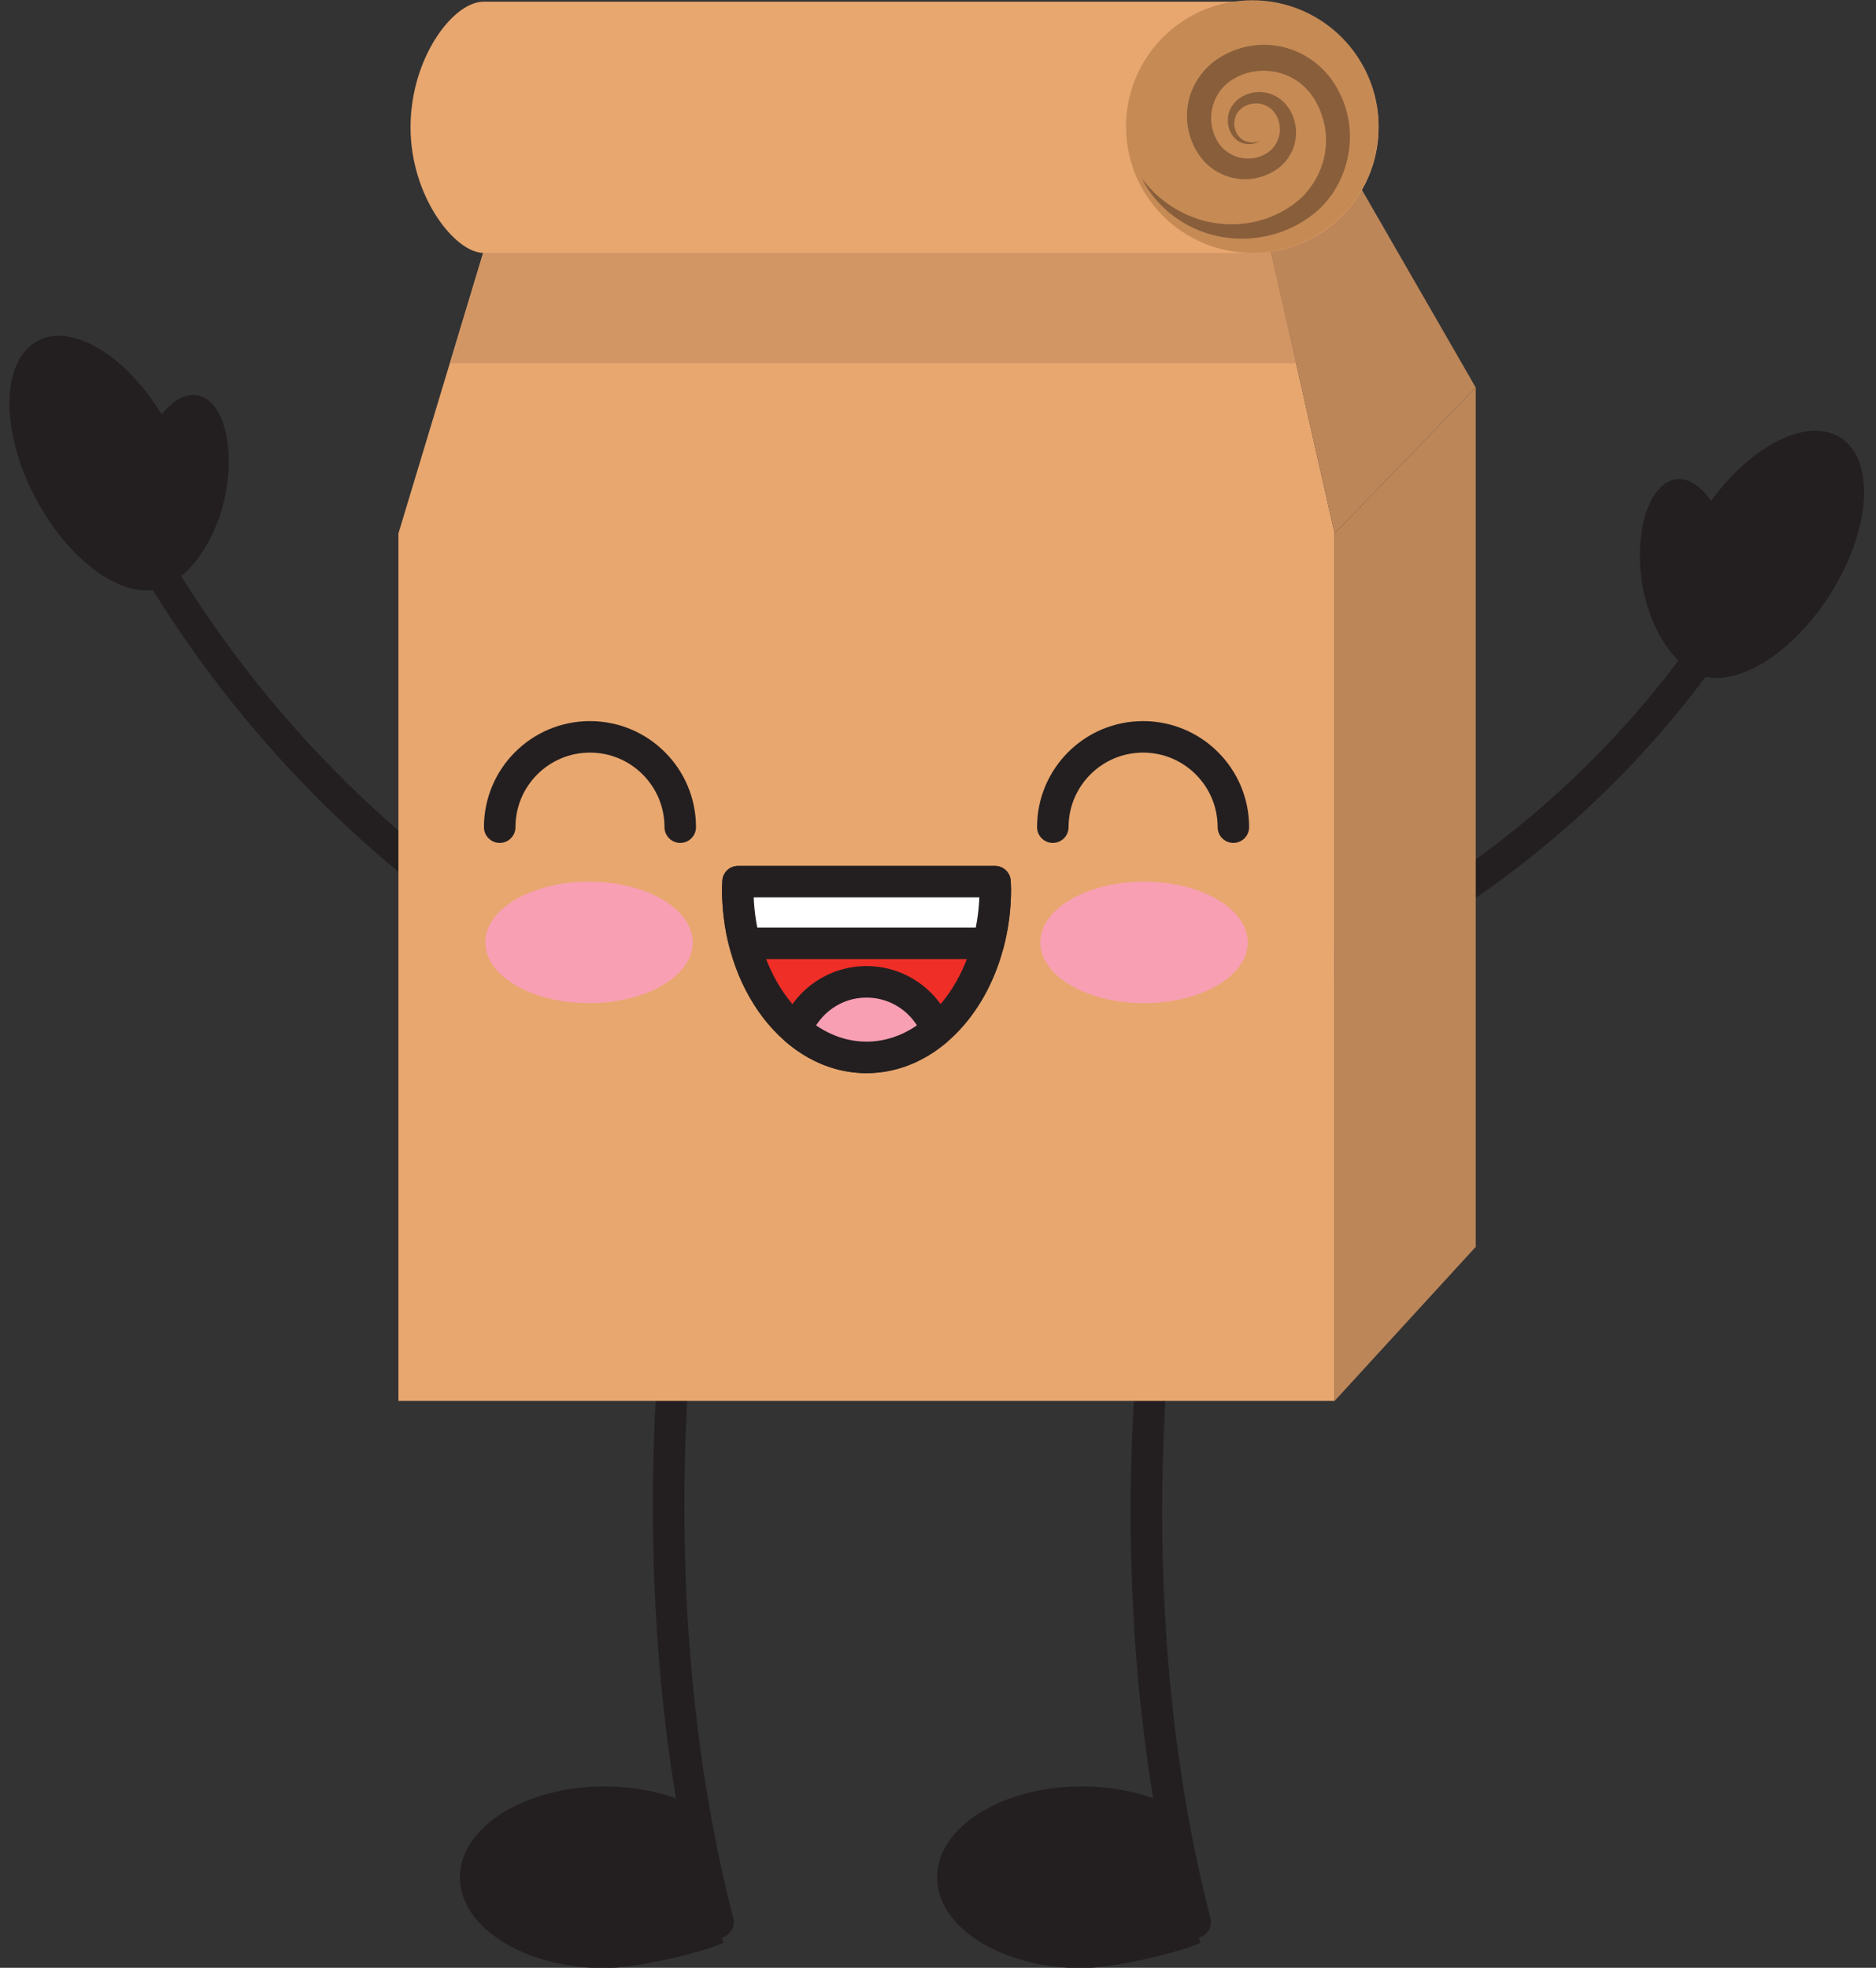 <?xml version="1.0" encoding="UTF-8"?><svg xmlns="http://www.w3.org/2000/svg" xmlns:xlink="http://www.w3.org/1999/xlink" height="312.3" preserveAspectRatio="xMidYMid meet" version="1.0" viewBox="63.9 56.4 297.8 312.3" width="297.8" zoomAndPan="magnify"><rect x="63.9" y="56.4" width="297.8" height="312.3" fill="#333333" stroke="none"/><g><g id="change1_1"><path d="M 175.223 225.391 C 175.191 225.523 167.543 255.312 167.539 295.488 C 167.539 315.852 169.504 338.891 175.461 362.094 C 175.805 363.434 177.168 364.238 178.504 363.895 C 179.844 363.551 180.648 362.188 180.305 360.852 C 174.48 338.164 172.539 315.531 172.539 295.488 C 172.539 275.715 174.426 258.469 176.312 246.18 C 177.258 240.035 178.199 235.133 178.902 231.773 C 179.254 230.094 179.547 228.801 179.75 227.934 C 179.855 227.496 179.934 227.168 179.988 226.949 C 180.016 226.84 180.035 226.762 180.047 226.707 L 180.066 226.633 C 180.41 225.297 179.605 223.934 178.266 223.59 C 176.93 223.246 175.566 224.051 175.223 225.391" fill="#231f20"/></g><g id="change1_2"><path d="M 159.883 339.918 C 164.785 339.918 169.316 340.891 173.039 342.52 L 178.711 364.754 C 174.98 366.398 164.785 368.758 159.883 368.758 C 147.195 368.758 136.91 362.305 136.91 354.34 C 136.91 346.371 147.195 339.918 159.883 339.918" fill="#231f20"/></g><g id="change1_3"><path d="M 251.367 225.375 C 251.336 225.512 243.391 255.762 243.387 296.406 C 243.387 316.547 245.34 339.238 251.203 362.094 C 251.547 363.434 252.91 364.238 254.246 363.895 C 255.586 363.551 256.391 362.188 256.047 360.852 C 250.312 338.512 248.387 316.223 248.387 296.406 C 248.387 276.41 250.348 258.934 252.305 246.477 C 253.285 240.246 254.266 235.273 254.996 231.863 C 255.363 230.16 255.668 228.848 255.879 227.965 C 255.984 227.523 256.066 227.191 256.121 226.969 C 256.148 226.859 256.172 226.773 256.188 226.723 L 256.203 226.645 C 256.555 225.312 255.758 223.945 254.422 223.594 C 253.086 223.242 251.719 224.039 251.371 225.375" fill="#231f20"/></g><g id="change1_4"><path d="M 235.633 339.918 C 240.527 339.918 245.059 340.891 248.785 342.52 L 254.453 364.754 C 250.727 366.398 240.527 368.758 235.633 368.758 C 222.941 368.758 212.656 362.305 212.656 354.34 C 212.656 346.371 222.941 339.918 235.633 339.918" fill="#231f20"/></g><g id="change1_5"><path d="M 175.961 217.676 L 175.938 217.672 C 175.289 217.465 162.043 213.156 144.789 201.66 C 127.531 190.164 106.277 171.504 89.488 142.551 C 88.793 141.359 87.266 140.949 86.07 141.645 C 84.875 142.336 84.469 143.867 85.16 145.059 C 102.68 175.27 124.961 194.605 142.859 206.379 C 160.766 218.156 174.305 222.398 174.469 222.449 C 175.789 222.859 177.188 222.129 177.602 220.809 C 178.012 219.492 177.277 218.09 175.961 217.676" fill="#231f20"/></g><g id="change1_6"><path d="M 69.863 110.504 C 75.32 107.605 83.828 112.77 89.574 122.164 C 91.629 119.578 94.043 118.445 96.172 119.445 C 99.891 121.191 101.297 128.844 99.305 136.52 C 98.039 141.41 95.043 146.898 90.512 149.309 C 84.652 152.422 75.289 146.262 69.59 135.543 C 63.891 124.836 64.02 113.617 69.863 110.504" fill="#231f20"/></g><g id="change1_7"><path d="M 236.832 224.406 C 237.008 224.383 252.301 222.438 272.574 213.316 C 292.848 204.199 318.129 187.867 338.062 159.082 C 338.848 157.949 338.566 156.391 337.43 155.605 C 336.297 154.82 334.738 155.102 333.953 156.238 C 314.648 184.105 290.188 199.906 270.523 208.758 C 260.695 213.18 252.074 215.859 245.93 217.43 C 242.855 218.211 240.406 218.719 238.73 219.027 C 237.895 219.184 237.254 219.289 236.824 219.355 C 236.609 219.387 236.453 219.41 236.348 219.426 L 236.234 219.441 L 236.207 219.445 C 234.836 219.617 233.867 220.867 234.039 222.238 C 234.215 223.609 235.465 224.578 236.836 224.406" fill="#231f20"/></g><g id="change1_8"><path d="M 356.07 125.863 C 350.867 122.535 341.98 127.008 335.504 135.906 C 333.652 133.168 331.336 131.844 329.145 132.672 C 325.285 134.113 323.277 141.621 324.648 149.434 C 325.523 154.414 328.062 160.121 332.395 162.895 C 337.98 166.465 347.809 161.074 354.348 150.844 C 360.883 140.621 361.66 129.438 356.07 125.863" fill="#231f20"/></g><g id="change2_1"><path d="M 260.316 72.863 L 147.734 72.863 L 127.148 141.059 L 127.148 278.73 L 275.762 278.73 L 275.762 141.059 L 260.316 72.863" fill="#e8a76f"/></g><g id="change3_1"><path d="M 267.867 65.305 L 298.16 117.898 L 275.762 141.059 L 260.316 72.863 L 267.867 65.305" fill="#bc8659"/></g><g id="change4_1"><path d="M 269.645 114.035 L 135.336 114.035 L 145.723 79.617 L 261.848 79.617 L 269.645 114.035" fill="#d29664"/></g><g id="change5_1"><path d="M 269.664 114.035 L 269.645 114.035 L 261.848 79.617 L 261.875 79.617 L 269.664 114.035" fill="#ab7950"/></g><g id="change2_2"><path d="M 282.742 76.605 C 282.742 87.613 273.816 96.539 262.812 96.539 L 140.648 96.539 C 136.145 96.539 129.07 87.613 129.07 76.605 C 129.07 65.594 135.82 56.672 140.648 56.672 L 262.812 56.672 C 273.816 56.672 282.742 65.594 282.742 76.605" fill="#e8a76f"/></g><g id="change6_1"><path d="M 282.742 76.492 C 282.742 87.566 273.77 96.539 262.691 96.539 C 251.621 96.539 242.645 87.566 242.645 76.492 C 242.645 65.414 251.621 56.441 262.691 56.441 C 273.77 56.441 282.742 65.414 282.742 76.492" fill="#c68a55"/></g><g id="change7_1"><path d="M 245.188 84.766 C 248.215 88.801 252.77 91.41 257.504 91.887 C 262.203 92.465 267.066 90.883 270.383 87.883 C 272.008 86.355 273.188 84.414 273.852 82.32 C 274.496 80.227 274.57 77.973 274.078 75.863 C 273.812 74.816 273.461 73.793 272.949 72.84 C 272.688 72.34 272.441 71.938 272.098 71.445 C 271.836 71.09 271.461 70.652 271.105 70.305 C 269.641 68.848 267.672 67.926 265.629 67.695 C 263.59 67.434 261.473 67.863 259.695 68.93 C 257.977 69.922 256.77 71.633 256.34 73.566 C 255.883 75.488 256.301 77.621 257.438 79.242 C 258.516 80.766 260.473 81.703 262.426 81.555 C 263.387 81.488 264.387 81.145 265.176 80.602 C 265.938 80.074 266.523 79.277 266.84 78.363 C 267.5 76.57 266.77 74.133 265.031 73.254 C 263.332 72.258 260.562 72.969 259.973 75.102 C 259.652 76.109 259.891 77.375 260.672 78.184 C 261.445 79.008 262.848 79.285 263.977 78.688 C 262.977 79.465 261.391 79.5 260.266 78.652 C 259.152 77.781 258.633 76.293 258.852 74.859 C 259.051 73.406 260.129 72.105 261.484 71.52 C 262.82 70.891 264.441 70.836 265.867 71.406 C 268.836 72.637 270.168 76.094 269.445 79.078 C 269.094 80.594 268.211 81.984 266.973 82.977 C 265.75 83.938 264.32 84.531 262.793 84.754 C 259.746 85.211 256.465 83.941 254.543 81.402 C 252.688 78.984 251.938 75.793 252.512 72.789 C 253.055 69.785 254.996 67.047 257.609 65.484 C 260.121 63.93 263.184 63.246 266.129 63.605 C 269.066 63.973 271.879 65.344 273.949 67.461 C 274.48 68 274.93 68.516 275.395 69.188 C 275.766 69.723 276.18 70.395 276.484 71.012 C 277.141 72.285 277.613 73.652 277.887 75.055 C 279.02 80.672 276.898 86.773 272.488 90.297 C 268.137 93.809 262.375 94.996 257.176 93.875 C 251.977 92.77 247.438 89.297 245.188 84.766" fill="#895e3a"/></g><g id="change3_2"><path d="M 275.762 141.062 L 298.16 117.898 L 298.16 254.285 L 275.762 278.73 L 275.762 141.062" fill="#bc8659"/></g><g id="change1_9"><path d="M 233.527 187.676 C 233.527 184.398 234.848 181.457 236.992 179.309 C 239.141 177.164 242.082 175.844 245.355 175.844 C 248.629 175.844 251.574 177.164 253.723 179.309 C 255.867 181.457 257.188 184.398 257.188 187.676 C 257.188 189.055 258.305 190.176 259.688 190.176 C 261.066 190.176 262.188 189.055 262.188 187.676 C 262.188 178.379 254.652 170.844 245.355 170.844 C 236.062 170.844 228.527 178.379 228.527 187.676 C 228.527 189.055 229.645 190.176 231.027 190.176 C 232.406 190.176 233.527 189.055 233.527 187.676" fill="#231f20"/></g><g id="change1_10"><path d="M 145.727 187.676 C 145.727 184.398 147.043 181.457 149.188 179.309 C 151.336 177.164 154.277 175.844 157.551 175.844 C 160.828 175.844 163.77 177.164 165.918 179.309 C 168.062 181.457 169.383 184.398 169.383 187.676 C 169.383 189.055 170.504 190.176 171.883 190.176 C 173.266 190.176 174.383 189.055 174.383 187.676 C 174.383 178.379 166.848 170.844 157.551 170.844 C 152.91 170.844 148.688 172.73 145.652 175.773 C 142.609 178.812 140.723 183.035 140.723 187.676 C 140.723 189.055 141.844 190.176 143.227 190.176 C 144.605 190.176 145.727 189.055 145.727 187.676" fill="#231f20"/></g><g id="change8_1"><path d="M 261.973 205.961 C 261.973 211.285 254.605 215.602 245.508 215.602 C 236.414 215.602 229.043 211.285 229.043 205.961 C 229.043 200.641 236.414 196.324 245.508 196.324 C 254.605 196.324 261.973 200.641 261.973 205.961" fill="#f89fb4"/></g><g id="change8_2"><path d="M 173.867 205.961 C 173.867 211.285 166.492 215.602 157.398 215.602 C 148.309 215.602 140.938 211.285 140.938 205.961 C 140.938 200.641 148.309 196.324 157.398 196.324 C 166.492 196.324 173.867 200.641 173.867 205.961" fill="#f89fb4"/></g><g id="change9_1"><path d="M 181.062 196.324 C 181.051 196.727 181.016 197.121 181.016 197.523 C 181.016 212.266 190.164 224.215 201.453 224.215 C 212.742 224.215 221.895 212.266 221.895 197.523 C 221.895 197.121 221.859 196.727 221.848 196.324 L 181.062 196.324" fill="#ef2e28"/></g><g id="change1_11"><path d="M 181.062 196.324 L 178.566 196.238 C 178.559 196.547 178.516 196.973 178.516 197.523 C 178.52 205.414 180.949 212.598 185.016 217.918 C 187.051 220.574 189.508 222.766 192.289 224.305 C 195.07 225.844 198.188 226.715 201.453 226.715 C 204.719 226.715 207.84 225.844 210.617 224.305 C 214.793 221.996 218.227 218.227 220.621 213.598 C 223.02 208.961 224.391 203.441 224.395 197.523 C 224.391 196.984 224.355 196.559 224.344 196.234 C 224.293 194.891 223.188 193.824 221.848 193.824 L 181.062 193.824 C 179.715 193.824 178.609 194.891 178.566 196.238 L 181.062 196.324 L 181.062 198.824 L 221.848 198.824 L 221.848 196.324 L 219.348 196.414 C 219.367 196.891 219.395 197.254 219.395 197.523 C 219.395 204.379 217.25 210.535 213.922 214.879 C 212.258 217.051 210.309 218.766 208.199 219.93 C 206.09 221.094 203.832 221.715 201.453 221.715 C 199.074 221.715 196.816 221.094 194.707 219.93 C 191.547 218.188 188.734 215.188 186.727 211.301 C 184.715 207.414 183.516 202.664 183.516 197.523 C 183.516 197.266 183.543 196.902 183.562 196.41 L 181.062 196.324 L 181.062 198.824 L 181.062 196.324" fill="#231f20"/></g><g id="change10_1"><path d="M 182.117 206.113 L 220.789 206.113 C 221.492 203.41 221.895 200.535 221.895 197.523 C 221.895 197.121 221.859 196.727 221.848 196.324 L 181.062 196.324 C 181.051 196.727 181.016 197.121 181.016 197.523 C 181.016 200.535 181.414 203.41 182.117 206.113" fill="#fff"/></g><g id="change1_12"><path d="M 182.117 206.113 L 182.117 208.613 L 220.789 208.613 C 221.93 208.613 222.926 207.844 223.211 206.738 C 223.961 203.848 224.395 200.758 224.395 197.523 C 224.391 196.984 224.355 196.559 224.344 196.234 C 224.293 194.891 223.188 193.824 221.848 193.824 L 181.062 193.824 C 179.715 193.824 178.609 194.891 178.566 196.238 C 178.559 196.547 178.516 196.973 178.516 197.523 C 178.516 200.758 178.945 203.848 179.695 206.742 C 179.984 207.844 180.977 208.613 182.117 208.613 L 182.117 206.113 L 184.535 205.484 C 183.887 202.977 183.516 200.312 183.516 197.523 C 183.516 197.266 183.543 196.902 183.562 196.41 L 181.062 196.324 L 181.062 198.824 L 221.848 198.824 L 221.848 196.324 L 219.348 196.414 C 219.367 196.891 219.395 197.254 219.395 197.523 C 219.391 200.312 219.023 202.977 218.371 205.484 L 220.789 206.113 L 220.789 203.613 L 182.117 203.613 L 182.117 206.113 L 184.535 205.484 L 182.117 206.113" fill="#231f20"/></g><g id="change8_3"><path d="M 190.289 219.863 C 193.5 222.605 197.328 224.215 201.453 224.215 C 205.578 224.215 209.406 222.605 212.617 219.863 C 210.875 215.395 206.539 212.223 201.453 212.223 C 196.367 212.223 192.035 215.395 190.289 219.863" fill="#f89fb4"/></g><g id="change1_13"><path d="M 190.289 219.863 L 188.664 221.766 C 192.246 224.828 196.668 226.719 201.453 226.715 C 206.242 226.719 210.664 224.828 214.242 221.766 C 215.051 221.074 215.336 219.945 214.949 218.953 C 213.895 216.254 212.062 213.949 209.723 212.316 C 207.383 210.684 204.52 209.719 201.453 209.723 C 198.391 209.719 195.527 210.684 193.188 212.316 C 190.848 213.949 189.016 216.254 187.961 218.953 C 187.574 219.945 187.855 221.074 188.664 221.766 L 190.289 219.863 L 192.617 220.773 C 193.309 219.004 194.516 217.488 196.051 216.418 C 197.586 215.348 199.434 214.723 201.453 214.723 C 203.477 214.723 205.324 215.348 206.859 216.418 C 208.395 217.488 209.602 219.004 210.289 220.773 L 212.617 219.863 L 210.996 217.961 C 208.152 220.379 204.914 221.711 201.453 221.715 C 197.992 221.711 194.754 220.379 191.91 217.961 L 190.289 219.863 L 192.617 220.773 L 190.289 219.863" fill="#231f20"/></g></g></svg>